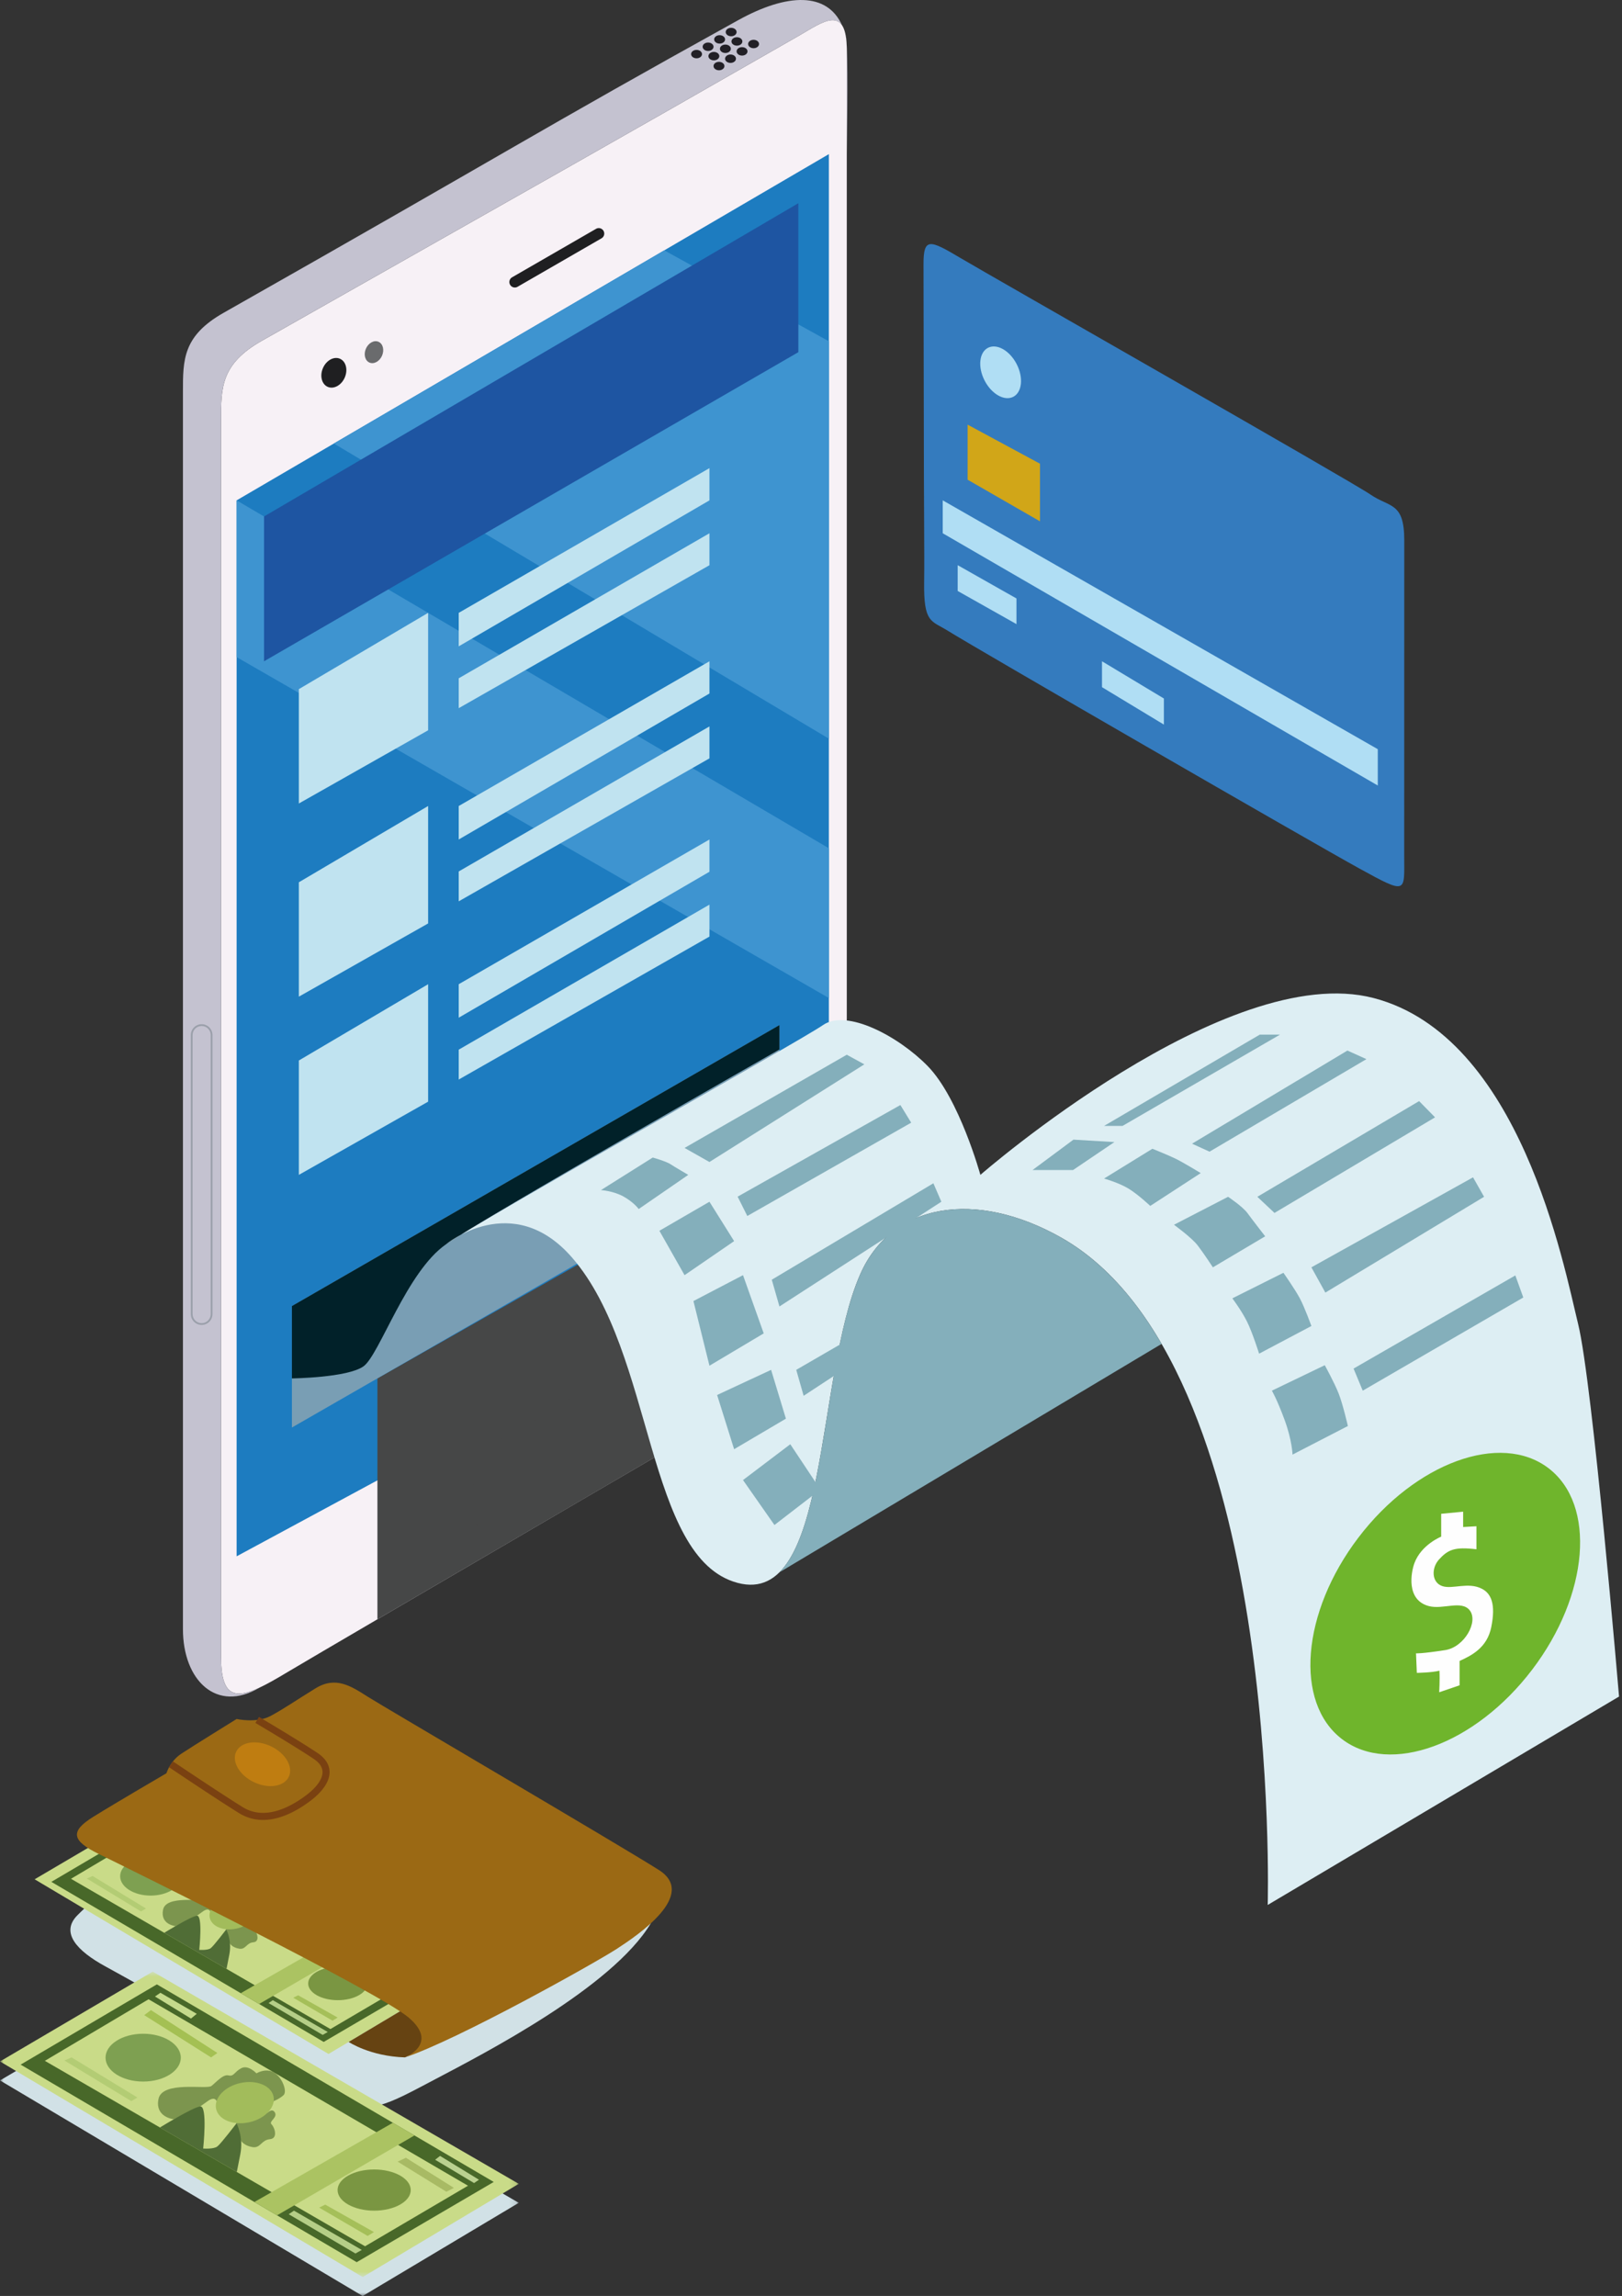 <svg xmlns="http://www.w3.org/2000/svg" xmlns:xlink="http://www.w3.org/1999/xlink" width="231" height="327"><rect width="100%" height="100%" fill="#333333" stroke="none"/><defs><path id="a" d="M0 .503h73.882V44H0z"/><path id="c" d="M0 .8h73.882v43.496H0z"/></defs><g fill="none" fill-rule="evenodd"><path fill="#D1E1E6" d="M25.749 259.728s-12.464 10.698-14.788 13.116c-2.324 2.418-.063 4.977 4.07 7.23 4.135 2.25 28.768 16.096 33.08 18.718 4.313 2.623 6.972.978 13.865-2.657 6.892-3.636 25.198-13.04 30.707-22.207-7.568-6.79-37.533-25.018-37.533-25.018l-29.401 10.818z"/><g transform="translate(0 283.006)"><mask id="b" fill="#fff"><use xlink:href="#a"/></mask><path fill="#D1E1E6" d="M0 13.296L51.653 44l22.229-13.273L21.749.503z" mask="url(#b)"/></g><path fill="#F7F1F6" d="M37.27 48.546c-5.822 3.3-5.792 6.707-5.792 11.28v176.197c0 7.316 3.354 5.792 9.45 2.134 6.097-3.658 79.67-46.573 79.67-46.573V7.155c0-6.707-3.479-3.985-6.707-2.134-28.425 16.298-35.233 20.064-76.62 43.525"/><path fill="#C4C2D0" d="M120.597 7.155V21.95c.152-9.48.131-15.682-.144-16.809 0-.005-.002-.008-.003-.012.094.553.147 1.218.147 2.027M31.478 236.023V59.825c0-4.572-.03-7.979 5.792-11.279 41.388-23.46 48.196-27.227 76.621-43.525 2.377-1.363 4.884-3.185 6.044-1.38-2.109-4.792-7.789-4.65-14.808-.766C76.46 18.743 73.233 21.09 31.845 44.55c-5.822 3.301-5.792 6.707-5.792 11.28v176.198c0 7.316 4.818 11.984 10.914 8.326l.008-.004c-3.574 1.68-5.497 1.21-5.497-4.326"/><path fill="#222026" d="M99.978 7.705c0 .332-.348.6-.776.6-.429 0-.776-.268-.776-.6 0-.332.347-.6.776-.6.428 0 .776.268.776.6m1.642-1.047c0 .331-.347.6-.775.6-.43 0-.776-.269-.776-.6 0-.332.347-.6.776-.6.428 0 .776.268.776.6m1.641-1.047c0 .331-.347.6-.775.6-.429 0-.776-.269-.776-.6 0-.332.347-.6.776-.6.428 0 .775.268.775.6m1.643-1.047c0 .331-.347.6-.775.6-.43 0-.777-.269-.777-.6 0-.332.348-.6.777-.6.428 0 .775.268.775.6m-2.463 3.431c0 .333-.348.6-.776.6-.43 0-.776-.268-.776-.6 0-.332.347-.6.776-.6.428 0 .776.269.776.6m1.642-1.046c0 .332-.347.6-.776.6-.429 0-.777-.268-.777-.6 0-.332.348-.6.777-.6.428 0 .775.268.775.6m1.643-1.047c0 .332-.347.6-.775.6-.429 0-.777-.268-.777-.6 0-.332.348-.6.777-.6.428 0 .775.268.775.6m-2.554 3.508c0 .332-.348.6-.776.6-.429 0-.776-.268-.776-.6 0-.332.347-.6.776-.6.428 0 .776.268.776.6m1.642-1.047c0 .332-.347.6-.775.6-.429 0-.777-.268-.777-.6 0-.332.348-.6.777-.6.428 0 .775.268.775.6m1.643-1.047c0 .332-.347.6-.775.6-.43 0-.777-.268-.777-.6 0-.332.348-.6.777-.6.428 0 .775.268.775.6m1.643-1.047c0 .332-.349.6-.776.6-.429 0-.777-.268-.777-.6 0-.332.348-.6.777-.6.427 0 .775.268.775.6"/><path fill="#9A9FAA" d="M28.718 146.122c-.71 0-1.29.579-1.29 1.29v39.748c0 .711.58 1.29 1.29 1.29.711 0 1.29-.579 1.29-1.29v-39.748c0-.711-.579-1.29-1.29-1.29m0 42.578c-.85 0-1.54-.691-1.54-1.54v-39.748c0-.849.69-1.54 1.54-1.54.85 0 1.54.691 1.54 1.54v39.748c0 .849-.69 1.54-1.54 1.54"/><path fill="#1F1F21" d="M49.098 53.773c-.48 1.105-1.567 1.698-2.425 1.325-.856-.374-1.16-1.573-.679-2.678.482-1.105 1.567-1.698 2.424-1.325.858.374 1.161 1.573.68 2.678"/><path fill="#6A6B6D" d="M54.409 50.658c-.356.818-1.16 1.256-1.793.98-.634-.276-.86-1.163-.503-1.98.357-.818 1.159-1.257 1.793-.98.634.276.859 1.163.503 1.98"/><path fill="#1F1F21" d="M84.918 32.573l-11.987 6.92a.782.782 0 0 0-.284 1.066.78.78 0 0 0 1.064.285l11.987-6.92a.781.781 0 0 0-.78-1.351"/><path fill="#1D7CC0" d="M33.699 71.263v150.393l84.346-45.52V21.95z"/><path fill="#3E94D0" d="M33.699 93.586l84.346 48.557v-21.33l-84.346-49.55zm13.847-30.419l70.498 42.037v-56.6l-23.442-12.95z"/><path fill="#1E55A2" d="M37.602 73.556v20.626l76.096-44.024V28.943z"/><path fill="#C0E3F0" d="M42.561 98.148v16.29l18.41-10.426V87.284zm22.768 2.713v-4.256l35.709-20.656V80.5zm0-13.577v4.77l35.709-20.79v-4.592zm-22.768 38.373v16.291l18.41-10.427v-16.727zm22.768 2.713v-4.255l35.709-20.656v4.551zm0-13.576v4.769l35.709-20.791v-4.59zm-22.768 36.245v16.291l18.41-10.427v-16.728zm22.768 2.713v-4.256l35.709-20.656v4.551zm0-13.577v4.77l35.709-20.79v-4.592z"/><path fill="#464747" d="M53.75 196.316v34.309l66.848-39.041v-33.191z"/><path fill="#799EB4" d="M111.005 145.997l-69.432 40.016v17.3l69.432-39.905z"/><path fill="#012129" d="M111.005 149.47s-41.876 23.854-47.488 27.747c-5.613 3.892-9.472 15.75-11.75 17.38-2.28 1.628-10.194 1.72-10.194 1.72v-10.304l69.432-40.016v3.473z"/><path fill="#DDEEF3" d="M63.517 177.217c5.612-3.893 50.296-28.862 53.688-31.22 3.392-2.358 10.778 1.613 14.903 5.824 4.513 4.609 7.515 15.509 7.515 15.509s35.094-30.634 56-25.187c20.906 5.447 27.075 38.067 29.13 46.432 2.057 8.365 5.826 53.053 5.826 53.053l-50.036 29.68s2.228-77.157-29.423-95.051c-12.127-6.856-24.139-4.993-28.622 5.26-6.467 14.799-4.305 47.428-17.453 43.922-13.148-3.507-11.766-32.75-23.58-46.338-8.47-9.744-17.948-1.884-17.948-1.884"/><path fill="#464747" d="M85.66 197.434c-.687 0-1.634.353-2.83 1.059-3.235 1.909-9.214 5.263-12.197 6.876-2.963 1.602-2.963 2.798-2.963 6.766v.002c-.001.03-.081 2.952 0 3.916.04.493.195.798.47.935.544.264 1.558-.082 3.019-1.03 2.192-1.422 6.63-3.839 9.87-5.605a298.2 298.2 0 0 0 3.069-1.684c2.509-1.41 2.95-2.398 2.95-3.948v-5.273c0-.963-.237-1.587-.704-1.853a1.363 1.363 0 0 0-.684-.161m-17.103 19.888c-.2 0-.375-.036-.525-.11-.362-.178-.562-.55-.612-1.138-.081-.975-.004-3.798 0-3.942 0-3.971 0-5.31 3.094-6.983 2.98-1.612 8.956-4.964 12.19-6.873 1.769-1.042 3-1.337 3.764-.899.55.315.83 1.012.83 2.071v5.273c0 1.615-.476 2.703-3.077 4.166-.73.41-1.814 1.001-3.072 1.686-3.237 1.763-7.67 4.178-9.853 5.594-1.192.773-2.096 1.155-2.74 1.155"/><path fill="#84AFBB" d="M151.12 176.257c-12.127-6.856-24.14-4.993-28.621 5.26-5.25 12.01-4.815 35.763-11.493 42.414v.002l54.423-32.53c-3.765-6.5-8.456-11.837-14.31-15.146m-65.531-6.76s1.791.105 3.266.948c1.474.843 2.107 1.748 2.107 1.748l7.06-4.863s-1.898-1.099-2.53-1.521c-.632-.421-2.529-.948-2.529-.948l-7.374 4.636zm11.905-6.005l3.545 2.002 22.056-13.907-2.497-1.37zm-3.583 11.799l3.583 6.321 7.059-4.846-3.514-5.61zm4.847 10.009l2.28 9.209 7.73-4.605-2.95-8.292zm3.372 13.38l2.422 7.72 7.376-4.35-2.109-6.952z"/><path fill="#84AFBB" d="M105.816 210.795l4.478 6.401 6.546-5.048-4.289-6.455zm-.765-40.365l1.378 2.755 23.34-13.29-1.54-2.512zm4.863 11.831l1.092 3.81 23.058-14.915-1.134-2.629zm3.485 12.837l1.053 3.696 8.641-5.673-1.104-3zm33.649-28.457h5.771l5.89-3.983-5.83-.347zm10.188 1.212s2.165.606 3.55 1.472c1.386.866 3.03 2.425 3.03 2.425l7.189-4.676s-2.425-1.472-3.464-1.992c-1.04-.52-3.42-1.472-3.42-1.472l-6.885 4.243zm9.958 6.582s2.512 1.817 3.378 2.944c.865 1.126 2.164 3.118 2.164 3.118l7.447-4.417s-1.818-2.339-2.51-3.29c-.694-.953-2.772-2.338-2.772-2.338l-7.707 3.983zm8.313 10.477s1.3 1.732 2.078 3.291c.78 1.559 1.733 4.59 1.733 4.59l7.446-3.94s-.952-2.642-1.645-3.94c-.693-1.3-2.339-3.638-2.339-3.638l-7.273 3.637zm5.629 13.151s.73 1.22 1.817 4.179c1.068 2.904 1.126 4.925 1.126 4.925l7.881-4.07s-.693-3.031-1.299-4.59c-.606-1.558-1.992-4.07-1.992-4.07l-7.533 3.626zm-23.9-37.706h2.63l22.43-13.004h-2.88zm12.53 2.531l2.493 1.135 22.342-13.178-2.705-1.222zm9.301 7.563l2.443 2.298 22.866-13.614-2.27-2.313zm7.697 10.045l1.99 3.599 22.604-13.644-1.572-2.771zm6.006 14.421l1.308 3.146 22.865-13.27-1.134-3.142z"/><path fill="#6FB52C" d="M218.196 237.811c-8.113 10.661-20.23 15.09-27.06 9.89-6.831-5.199-5.79-18.056 2.325-28.717 8.113-10.66 20.228-15.089 27.059-9.889 6.83 5.198 5.79 18.055-2.324 28.716"/><path fill="#FEFEFE" d="M205.25 215.597v3.257s-2.82 1.119-3.808 3.759c-.478 1.28-1.247 5.286 2.078 6.138 1.988.51 4.603-.867 5.773.57 1.312 1.613-.73 5.265-3.465 5.69-3.474.539-4.164.462-4.164.462l.116 2.782s2.089-.026 3.222-.31c.07 1.346-.035 3.072-.035 3.072l2.903-.991v-3.47c1.795-.807 3.925-1.931 4.507-4.797.673-3.315-.014-4.807-1.337-5.486-1.947-1.001-4.164.106-5.617-.37-1.537-.503-1.611-2.563-.476-3.805 1.294-1.413 2.228-1.812 5.323-1.447v-3.277l-1.894.109v-2.184l-3.126.298z"/><path fill="#347BBE" d="M131.567 59.936c0 12.193.105 18.958.047 22.908-.09 5.955 1.008 5.512 3.39 7.002 4.126 2.578 51.742 30.081 58.618 33.863 6.876 3.782 6.36 3.405 6.36-1.907 0-5.312.009-39.348.009-44.848s-2.072-4.627-4.822-6.525c-2.75-1.898-54.147-31.165-58.445-33.72-4.297-2.557-5.2-2.9-5.2.881 0 3.782.043 22.346.043 22.346"/><path fill="#B0DEF4" d="M144.787 51.849c.994 1.927.778 4.016-.48 4.666-1.26.649-3.087-.386-4.082-2.312-.994-1.927-.778-4.016.48-4.666 1.26-.649 3.088.386 4.082 2.312M134.26 75.948l61.96 35.928v-5.174l-61.96-35.44zm2.13 4.546v3.675l8.373 4.719v-3.653zm20.553 13.687v3.689l8.814 5.328v-3.714z"/><path fill="#D1A618" d="M137.805 60.48v7.842l10.305 5.928v-8.208z"/><g transform="translate(0 280.006)"><mask id="d" fill="#fff"><use xlink:href="#c"/></mask><path fill="#C9DB88" d="M0 13.592l51.653 30.704 22.229-13.273L21.749.8z" mask="url(#d)"/></g><path fill="#486829" d="M6.387 293.51l14.771-8.767 45.493 26.555-14.662 8.624L6.387 293.51zm15.955-10.888L2.938 294.05l47.865 28.137 19.513-11.427-47.974-28.137z"/><path fill="#C5DA8C" d="M22.846 283.816l5.174 2.998-.822.677-5.125-3.143z"/><path fill="#BAD190" d="M62.669 307.051l-.694.547 5.544 3.32.692-.475z"/><path fill="#B5CE87" d="M41.866 314.849l9.656 5.594-.9.508-9.505-5.594z"/><path fill="#B3CC74" d="M9.168 293.46l9.527 5.79.878-.514-9.379-5.715z"/><path fill="#A5BF59" d="M45.454 314.415l6.904 4.037.899-.553-6.937-3.91z"/><path fill="#A8BA64" d="M56.629 307.863l6.945 4.293 1.07-.55-6.834-4.29z"/><path fill="#ABC362" d="M36.226 313.618l19.724-11.285 3.075 1.804-19.57 11.379z"/><path fill="#A4C053" d="M20.54 287.003l9.52 6.018.897-.63-9.46-6.107z"/><path fill="#7EA051" d="M25.749 293.058c0 1.88-2.4 3.404-5.358 3.404-2.96 0-5.36-1.524-5.36-3.404s2.4-3.406 5.36-3.406c2.959 0 5.358 1.526 5.358 3.406"/><path fill="#7A9642" d="M58.496 311.916c0 1.62-2.331 2.933-5.208 2.933-2.877 0-5.21-1.313-5.21-2.933 0-1.62 2.333-2.932 5.21-2.932s5.208 1.312 5.208 2.932"/><path fill="#7C954E" d="M24.753 301.831s-2.715-.264-2.18-2.891c.535-2.626 6.857-1.313 7.537-1.848.683-.534 1.655-1.702 2.432-1.507.779.194.803-.486 1.813-1.022 1.009-.535 2.165.73 2.165.73s1.316-.814 2.49-.129c1.174.684 1.947 2.707 1.364 3.242-.585.534-1.393.843-1.393.843l-.928 1.705s.716-.798 1.105-.068c.389.729-.925 1.244-.488 1.668.438.423.974 2.016-.242 2.119-1.216.104-1.313 1.32-2.48 1.125-1.169-.195-1.615-.882-1.615-.882l-.646-2.512-1.533-1.81-1.309-1.345s-.212-.755-1.268 0l-1.057.755-3.767 1.827z"/><path fill="#506D36" d="M22.778 303.004s4.674-2.881 5.742-3c1.07-.118.416 5.997.416 5.997s1.488.119 2.02-.297c.533-.415 2.73-3.3 2.73-3.3s1.03 1.916.534 4.428l-.495 2.512-10.947-6.34z"/><path fill="#A2BC5B" d="M38.953 298.581c-.335-1.547-2.437-2.405-4.694-1.917-2.258.49-3.817 2.14-3.482 3.687.335 1.547 2.437 2.405 4.695 1.916 2.257-.489 3.816-2.139 3.48-3.686"/><path fill="#C9DB88" d="M4.932 267.655l41.854 24.879 18.011-10.755-42.242-24.49z"/><path fill="#486829" d="M10.108 267.583l11.97-7.103 36.861 21.517-11.881 6.988-36.95-21.402zm12.929-8.822L7.313 268.02l38.785 22.799 15.811-9.26-38.872-22.798z"/><path fill="#C5DA8C" d="M23.445 259.728l4.192 2.43-.666.548-4.153-2.547z"/><path fill="#BAD190" d="M55.712 278.555l-.563.443 4.493 2.69.561-.384z"/><path fill="#B5CE87" d="M38.856 284.873l7.824 4.533-.728.412-7.702-4.533z"/><path fill="#B3CC74" d="M12.362 267.543l7.719 4.69.713-.415-7.601-4.631z"/><path fill="#A5BF59" d="M41.763 284.522l5.594 3.271.728-.447-5.62-3.169z"/><path fill="#A8BA64" d="M50.818 279.213l5.627 3.479.868-.445-5.537-3.477z"/><path fill="#ABC362" d="M34.287 283.876l15.98-9.144 2.493 1.46-15.857 9.222z"/><path fill="#A4C053" d="M21.576 262.31l7.713 4.876.727-.51-7.664-4.948z"/><path fill="#7EA051" d="M25.796 267.216c0 1.524-1.944 2.76-4.342 2.76-2.398 0-4.342-1.236-4.342-2.76 0-1.523 1.944-2.759 4.342-2.759 2.398 0 4.342 1.236 4.342 2.76"/><path fill="#7A9642" d="M52.332 282.497c0 1.312-1.89 2.376-4.221 2.376-2.331 0-4.22-1.064-4.22-2.376 0-1.312 1.889-2.376 4.22-2.376 2.33 0 4.22 1.064 4.22 2.376"/><path fill="#7C954E" d="M24.99 274.326s-2.2-.214-1.767-2.342c.434-2.128 5.557-1.064 6.109-1.498.552-.433 1.34-1.38 1.97-1.222.63.158.65-.394 1.468-.827.818-.434 1.754.59 1.754.59s1.068-.66 2.018-.104c.95.555 1.578 2.194 1.104 2.627-.472.434-1.128.684-1.128.684l-.752 1.38s.58-.645.896-.054c.314.59-.75 1.008-.395 1.35.355.345.788 1.635-.197 1.719-.985.084-1.063 1.069-2.01.91-.945-.156-1.307-.713-1.307-.713l-.525-2.036-1.241-1.466-1.06-1.09s-.173-.612-1.03 0l-.854.612-3.053 1.48z"/><path fill="#506D36" d="M23.39 275.276s3.786-2.334 4.652-2.431c.867-.096.337 4.859.337 4.859s1.206.096 1.637-.24c.432-.337 2.212-2.674 2.212-2.674s.834 1.552.432 3.588l-.4 2.035-8.87-5.137z"/><path fill="#A2BC5B" d="M36.496 271.692c-.271-1.254-1.975-1.949-3.804-1.553-1.83.396-3.092 1.733-2.821 2.987.27 1.254 1.975 1.95 3.804 1.553 1.83-.396 3.092-1.734 2.82-2.987"/><path fill="#664312" d="M57.677 293.02c-4.968-.151-8.02-2.201-8.02-2.201l7.307-4.363 5.011-1.042-1.037 6.043-3.26 1.564z"/><path fill="#9B6914" d="M57.677 293.02s4.92-1.946.52-5.674c-4.399-3.728-40.29-21.408-44.138-23.3-3.849-1.89-4.115-3.217-.783-5.285 3.333-2.07 10.43-6.21 10.43-6.21s.494-1.701 2.09-2.765c1.595-1.063 7.904-4.962 7.904-4.962s2.835.638 4.821-.425c1.984-1.064 3.516-2.16 6.403-3.935 2.887-1.774 5.05-.336 7.407 1.163s35.962 21.182 41.508 24.706c5.545 3.522-2.995 9.276-5.989 11.224-2.995 1.948-22.526 12.898-30.173 15.464"/><path fill="#BF7D11" d="M41.127 253.06c-.672 1.408-2.896 1.748-4.964.76-2.067-.99-3.2-2.932-2.525-4.34.672-1.408 2.894-1.75 4.964-.76 2.068.989 3.199 2.932 2.526 4.34"/><path fill="#7A4111" d="M37.467 259.201a6.417 6.417 0 0 1-3.445-.984c-3.45-2.147-9.897-6.489-9.96-6.533l.557-.829c.065.044 6.496 4.376 9.931 6.513 3.077 1.915 6.615.148 9.04-1.67 1.517-1.139 2.371-2.359 2.344-3.35-.019-.68-.45-1.307-1.287-1.864-2.78-1.855-8.22-5.067-8.275-5.099l.508-.86c.055.031 5.52 3.257 8.321 5.127 1.121.748 1.704 1.646 1.733 2.668.05 1.807-1.698 3.393-2.744 4.176-2.397 1.798-4.669 2.705-6.723 2.705"/></g></svg>